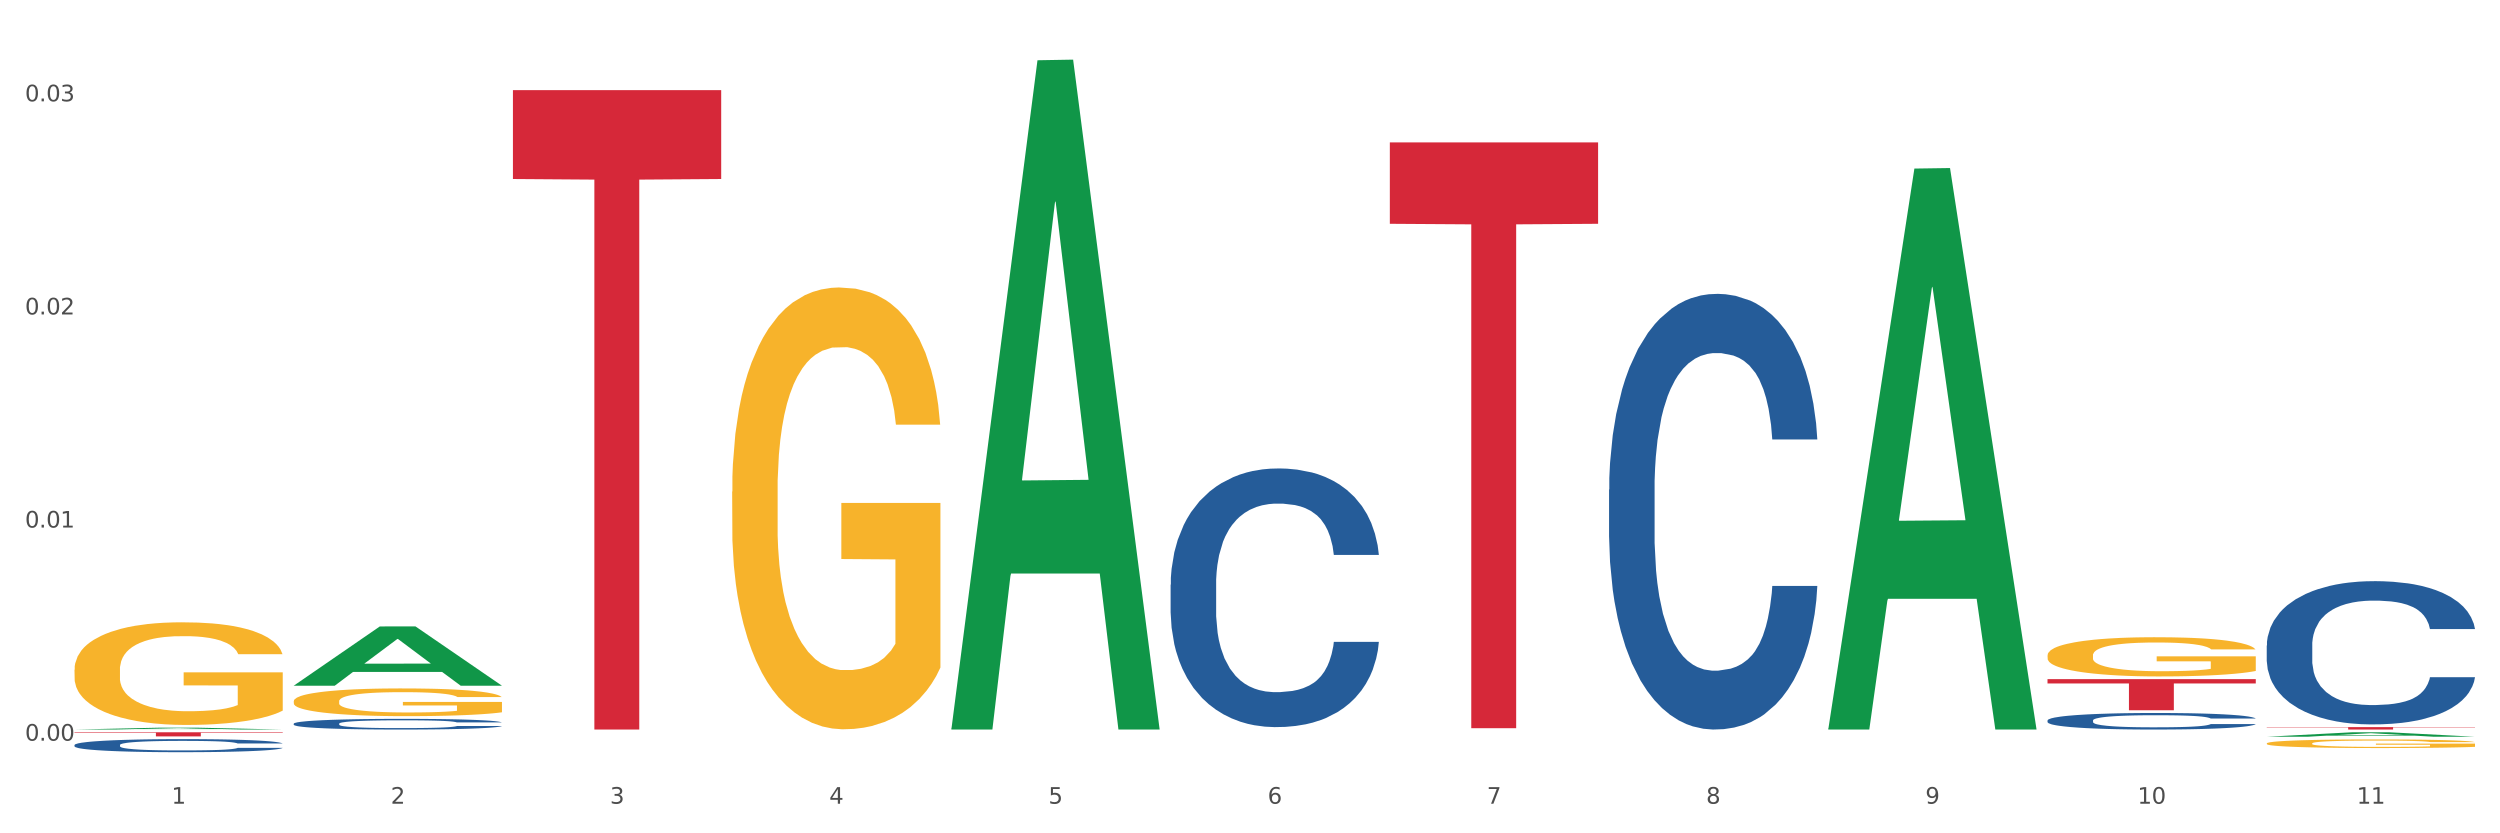 <?xml version="1.0" encoding="utf-8" standalone="no"?>
<!DOCTYPE svg PUBLIC "-//W3C//DTD SVG 1.1//EN"
  "http://www.w3.org/Graphics/SVG/1.1/DTD/svg11.dtd">
<svg xmlns:xlink="http://www.w3.org/1999/xlink" width="1080pt" height="360pt" viewBox="0 0 1080 360" xmlns="http://www.w3.org/2000/svg" version="1.1">
 <rect x="0" y="0" width="1080" height="360" fill="#333333" stroke="none"/>
 <defs>
  <style type="text/css">*{stroke-linejoin: round; stroke-linecap: butt}</style>
 </defs>
 <g id="figure_1">
  <g id="patch_1">
   <path d="M 0 360 
L 1080 360 
L 1080 0 
L 0 0 
z
" style="fill: #ffffff; stroke: #ffffff; stroke-linejoin: miter"/>
  </g>
  <g id="axes_1">
   <g id="matplotlib.axis_1">
    <g id="xtick_1">
     <g id="text_1">
      <!-- 1 -->
      <g style="fill: #4d4d4d" transform="translate(74.106 347.204) scale(0.096 -0.096)">
       <defs>
        <path id="DejaVuSans-31" d="M 794 531 
L 1825 531 
L 1825 4091 
L 703 3866 
L 703 4441 
L 1819 4666 
L 2450 4666 
L 2450 531 
L 3481 531 
L 3481 0 
L 794 0 
L 794 531 
z
" transform="scale(0.016)"/>
       </defs>
       <use xlink:href="#DejaVuSans-31"/>
      </g>
     </g>
    </g>
    <g id="xtick_2">
     <g id="text_2">
      <!-- 2 -->
      <g style="fill: #4d4d4d" transform="translate(168.812 347.204) scale(0.096 -0.096)">
       <defs>
        <path id="DejaVuSans-32" d="M 1228 531 
L 3431 531 
L 3431 0 
L 469 0 
L 469 531 
Q 828 903 1448 1529 
Q 2069 2156 2228 2338 
Q 2531 2678 2651 2914 
Q 2772 3150 2772 3378 
Q 2772 3750 2511 3984 
Q 2250 4219 1831 4219 
Q 1534 4219 1204 4116 
Q 875 4013 500 3803 
L 500 4441 
Q 881 4594 1212 4672 
Q 1544 4750 1819 4750 
Q 2544 4750 2975 4387 
Q 3406 4025 3406 3419 
Q 3406 3131 3298 2873 
Q 3191 2616 2906 2266 
Q 2828 2175 2409 1742 
Q 1991 1309 1228 531 
z
" transform="scale(0.016)"/>
       </defs>
       <use xlink:href="#DejaVuSans-32"/>
      </g>
     </g>
    </g>
    <g id="xtick_3">
     <g id="text_3">
      <!-- 3 -->
      <g style="fill: #4d4d4d" transform="translate(263.517 347.204) scale(0.096 -0.096)">
       <defs>
        <path id="DejaVuSans-33" d="M 2597 2516 
Q 3050 2419 3304 2112 
Q 3559 1806 3559 1356 
Q 3559 666 3084 287 
Q 2609 -91 1734 -91 
Q 1441 -91 1130 -33 
Q 819 25 488 141 
L 488 750 
Q 750 597 1062 519 
Q 1375 441 1716 441 
Q 2309 441 2620 675 
Q 2931 909 2931 1356 
Q 2931 1769 2642 2001 
Q 2353 2234 1838 2234 
L 1294 2234 
L 1294 2753 
L 1863 2753 
Q 2328 2753 2575 2939 
Q 2822 3125 2822 3475 
Q 2822 3834 2567 4026 
Q 2313 4219 1838 4219 
Q 1578 4219 1281 4162 
Q 984 4106 628 3988 
L 628 4550 
Q 988 4650 1302 4700 
Q 1616 4750 1894 4750 
Q 2613 4750 3031 4423 
Q 3450 4097 3450 3541 
Q 3450 3153 3228 2886 
Q 3006 2619 2597 2516 
z
" transform="scale(0.016)"/>
       </defs>
       <use xlink:href="#DejaVuSans-33"/>
      </g>
     </g>
    </g>
    <g id="xtick_4">
     <g id="text_4">
      <!-- 4 -->
      <g style="fill: #4d4d4d" transform="translate(358.223 347.204) scale(0.096 -0.096)">
       <defs>
        <path id="DejaVuSans-34" d="M 2419 4116 
L 825 1625 
L 2419 1625 
L 2419 4116 
z
M 2253 4666 
L 3047 4666 
L 3047 1625 
L 3713 1625 
L 3713 1100 
L 3047 1100 
L 3047 0 
L 2419 0 
L 2419 1100 
L 313 1100 
L 313 1709 
L 2253 4666 
z
" transform="scale(0.016)"/>
       </defs>
       <use xlink:href="#DejaVuSans-34"/>
      </g>
     </g>
    </g>
    <g id="xtick_5">
     <g id="text_5">
      <!-- 5 -->
      <g style="fill: #4d4d4d" transform="translate(452.928 347.204) scale(0.096 -0.096)">
       <defs>
        <path id="DejaVuSans-35" d="M 691 4666 
L 3169 4666 
L 3169 4134 
L 1269 4134 
L 1269 2991 
Q 1406 3038 1543 3061 
Q 1681 3084 1819 3084 
Q 2600 3084 3056 2656 
Q 3513 2228 3513 1497 
Q 3513 744 3044 326 
Q 2575 -91 1722 -91 
Q 1428 -91 1123 -41 
Q 819 9 494 109 
L 494 744 
Q 775 591 1075 516 
Q 1375 441 1709 441 
Q 2250 441 2565 725 
Q 2881 1009 2881 1497 
Q 2881 1984 2565 2268 
Q 2250 2553 1709 2553 
Q 1456 2553 1204 2497 
Q 953 2441 691 2322 
L 691 4666 
z
" transform="scale(0.016)"/>
       </defs>
       <use xlink:href="#DejaVuSans-35"/>
      </g>
     </g>
    </g>
    <g id="xtick_6">
     <g id="text_6">
      <!-- 6 -->
      <g style="fill: #4d4d4d" transform="translate(547.634 347.204) scale(0.096 -0.096)">
       <defs>
        <path id="DejaVuSans-36" d="M 2113 2584 
Q 1688 2584 1439 2293 
Q 1191 2003 1191 1497 
Q 1191 994 1439 701 
Q 1688 409 2113 409 
Q 2538 409 2786 701 
Q 3034 994 3034 1497 
Q 3034 2003 2786 2293 
Q 2538 2584 2113 2584 
z
M 3366 4563 
L 3366 3988 
Q 3128 4100 2886 4159 
Q 2644 4219 2406 4219 
Q 1781 4219 1451 3797 
Q 1122 3375 1075 2522 
Q 1259 2794 1537 2939 
Q 1816 3084 2150 3084 
Q 2853 3084 3261 2657 
Q 3669 2231 3669 1497 
Q 3669 778 3244 343 
Q 2819 -91 2113 -91 
Q 1303 -91 875 529 
Q 447 1150 447 2328 
Q 447 3434 972 4092 
Q 1497 4750 2381 4750 
Q 2619 4750 2861 4703 
Q 3103 4656 3366 4563 
z
" transform="scale(0.016)"/>
       </defs>
       <use xlink:href="#DejaVuSans-36"/>
      </g>
     </g>
    </g>
    <g id="xtick_7">
     <g id="text_7">
      <!-- 7 -->
      <g style="fill: #4d4d4d" transform="translate(642.339 347.204) scale(0.096 -0.096)">
       <defs>
        <path id="DejaVuSans-37" d="M 525 4666 
L 3525 4666 
L 3525 4397 
L 1831 0 
L 1172 0 
L 2766 4134 
L 525 4134 
L 525 4666 
z
" transform="scale(0.016)"/>
       </defs>
       <use xlink:href="#DejaVuSans-37"/>
      </g>
     </g>
    </g>
    <g id="xtick_8">
     <g id="text_8">
      <!-- 8 -->
      <g style="fill: #4d4d4d" transform="translate(737.044 347.204) scale(0.096 -0.096)">
       <defs>
        <path id="DejaVuSans-38" d="M 2034 2216 
Q 1584 2216 1326 1975 
Q 1069 1734 1069 1313 
Q 1069 891 1326 650 
Q 1584 409 2034 409 
Q 2484 409 2743 651 
Q 3003 894 3003 1313 
Q 3003 1734 2745 1975 
Q 2488 2216 2034 2216 
z
M 1403 2484 
Q 997 2584 770 2862 
Q 544 3141 544 3541 
Q 544 4100 942 4425 
Q 1341 4750 2034 4750 
Q 2731 4750 3128 4425 
Q 3525 4100 3525 3541 
Q 3525 3141 3298 2862 
Q 3072 2584 2669 2484 
Q 3125 2378 3379 2068 
Q 3634 1759 3634 1313 
Q 3634 634 3220 271 
Q 2806 -91 2034 -91 
Q 1263 -91 848 271 
Q 434 634 434 1313 
Q 434 1759 690 2068 
Q 947 2378 1403 2484 
z
M 1172 3481 
Q 1172 3119 1398 2916 
Q 1625 2713 2034 2713 
Q 2441 2713 2670 2916 
Q 2900 3119 2900 3481 
Q 2900 3844 2670 4047 
Q 2441 4250 2034 4250 
Q 1625 4250 1398 4047 
Q 1172 3844 1172 3481 
z
" transform="scale(0.016)"/>
       </defs>
       <use xlink:href="#DejaVuSans-38"/>
      </g>
     </g>
    </g>
    <g id="xtick_9">
     <g id="text_9">
      <!-- 9 -->
      <g style="fill: #4d4d4d" transform="translate(831.75 347.204) scale(0.096 -0.096)">
       <defs>
        <path id="DejaVuSans-39" d="M 703 97 
L 703 672 
Q 941 559 1184 500 
Q 1428 441 1663 441 
Q 2288 441 2617 861 
Q 2947 1281 2994 2138 
Q 2813 1869 2534 1725 
Q 2256 1581 1919 1581 
Q 1219 1581 811 2004 
Q 403 2428 403 3163 
Q 403 3881 828 4315 
Q 1253 4750 1959 4750 
Q 2769 4750 3195 4129 
Q 3622 3509 3622 2328 
Q 3622 1225 3098 567 
Q 2575 -91 1691 -91 
Q 1453 -91 1209 -44 
Q 966 3 703 97 
z
M 1959 2075 
Q 2384 2075 2632 2365 
Q 2881 2656 2881 3163 
Q 2881 3666 2632 3958 
Q 2384 4250 1959 4250 
Q 1534 4250 1286 3958 
Q 1038 3666 1038 3163 
Q 1038 2656 1286 2365 
Q 1534 2075 1959 2075 
z
" transform="scale(0.016)"/>
       </defs>
       <use xlink:href="#DejaVuSans-39"/>
      </g>
     </g>
    </g>
    <g id="xtick_10">
     <g id="text_10">
      <!-- 10 -->
      <g style="fill: #4d4d4d" transform="translate(923.401 347.204) scale(0.096 -0.096)">
       <defs>
        <path id="DejaVuSans-30" d="M 2034 4250 
Q 1547 4250 1301 3770 
Q 1056 3291 1056 2328 
Q 1056 1369 1301 889 
Q 1547 409 2034 409 
Q 2525 409 2770 889 
Q 3016 1369 3016 2328 
Q 3016 3291 2770 3770 
Q 2525 4250 2034 4250 
z
M 2034 4750 
Q 2819 4750 3233 4129 
Q 3647 3509 3647 2328 
Q 3647 1150 3233 529 
Q 2819 -91 2034 -91 
Q 1250 -91 836 529 
Q 422 1150 422 2328 
Q 422 3509 836 4129 
Q 1250 4750 2034 4750 
z
" transform="scale(0.016)"/>
       </defs>
       <use xlink:href="#DejaVuSans-31"/>
       <use xlink:href="#DejaVuSans-30" transform="translate(63.623 0)"/>
      </g>
     </g>
    </g>
    <g id="xtick_11">
     <g id="text_11">
      <!-- 11 -->
      <g style="fill: #4d4d4d" transform="translate(1018.107 347.204) scale(0.096 -0.096)">
       <use xlink:href="#DejaVuSans-31"/>
       <use xlink:href="#DejaVuSans-31" transform="translate(63.623 0)"/>
      </g>
     </g>
    </g>
    <g id="xtick_12"/>
    <g id="xtick_13"/>
    <g id="xtick_14"/>
    <g id="xtick_15"/>
    <g id="xtick_16"/>
    <g id="xtick_17"/>
    <g id="xtick_18"/>
    <g id="xtick_19"/>
    <g id="xtick_20"/>
    <g id="xtick_21"/>
   </g>
   <g id="matplotlib.axis_2">
    <g id="ytick_1">
     <g id="text_12">
      <!-- 0.00 -->
      <g style="fill: #4d4d4d" transform="translate(10.8 319.972) scale(0.096 -0.096)">
       <defs>
        <path id="DejaVuSans-2e" d="M 684 794 
L 1344 794 
L 1344 0 
L 684 0 
L 684 794 
z
" transform="scale(0.016)"/>
       </defs>
       <use xlink:href="#DejaVuSans-30"/>
       <use xlink:href="#DejaVuSans-2e" transform="translate(63.623 0)"/>
       <use xlink:href="#DejaVuSans-30" transform="translate(95.41 0)"/>
       <use xlink:href="#DejaVuSans-30" transform="translate(159.033 0)"/>
      </g>
     </g>
    </g>
    <g id="ytick_2">
     <g id="text_13">
      <!-- 0.01 -->
      <g style="fill: #4d4d4d" transform="translate(10.8 227.908) scale(0.096 -0.096)">
       <use xlink:href="#DejaVuSans-30"/>
       <use xlink:href="#DejaVuSans-2e" transform="translate(63.623 0)"/>
       <use xlink:href="#DejaVuSans-30" transform="translate(95.41 0)"/>
       <use xlink:href="#DejaVuSans-31" transform="translate(159.033 0)"/>
      </g>
     </g>
    </g>
    <g id="ytick_3">
     <g id="text_14">
      <!-- 0.02 -->
      <g style="fill: #4d4d4d" transform="translate(10.8 135.844) scale(0.096 -0.096)">
       <use xlink:href="#DejaVuSans-30"/>
       <use xlink:href="#DejaVuSans-2e" transform="translate(63.623 0)"/>
       <use xlink:href="#DejaVuSans-30" transform="translate(95.41 0)"/>
       <use xlink:href="#DejaVuSans-32" transform="translate(159.033 0)"/>
      </g>
     </g>
    </g>
    <g id="ytick_4">
     <g id="text_15">
      <!-- 0.03 -->
      <g style="fill: #4d4d4d" transform="translate(10.8 43.781) scale(0.096 -0.096)">
       <use xlink:href="#DejaVuSans-30"/>
       <use xlink:href="#DejaVuSans-2e" transform="translate(63.623 0)"/>
       <use xlink:href="#DejaVuSans-30" transform="translate(95.41 0)"/>
       <use xlink:href="#DejaVuSans-33" transform="translate(159.033 0)"/>
      </g>
     </g>
    </g>
    <g id="ytick_5"/>
    <g id="ytick_6"/>
    <g id="ytick_7"/>
   </g>
   <g id="PolyCollection_1">
    <path d="M 32.175 315.161 
L 32.268 315.161 
L 69.369 314.342 
L 84.766 314.341 
L 122.145 315.163 
L 104.337 315.163 
L 96.267 314.971 
L 57.96 314.971 
L 57.682 314.975 
L 49.891 315.163 
L 32.175 315.163 
L 32.175 315.161 
L 62.783 314.857 
L 91.444 314.856 
L 77.253 314.516 
L 77.067 314.515 
L 76.882 314.517 
L 62.691 314.856 
L 62.783 314.857 
L 32.175 315.161 
z
" clip-path="url(#pcdf231e51a)" style="fill: #109648"/>
    <path d="M 884.524 283.111 
L 884.631 283.096 
L 884.631 282.539 
L 884.843 282.059 
L 885.905 280.899 
L 887.499 279.94 
L 888.667 279.429 
L 889.835 279.011 
L 891.216 278.593 
L 892.916 278.16 
L 895.996 277.526 
L 897.908 277.201 
L 900.245 276.86 
L 904.494 276.365 
L 907.575 276.087 
L 910.761 275.855 
L 915.966 275.576 
L 919.365 275.452 
L 922.977 275.36 
L 927.332 275.298 
L 930.625 275.282 
L 937.848 275.329 
L 944.009 275.468 
L 946.983 275.576 
L 950.807 275.762 
L 952.825 275.886 
L 956.118 276.133 
L 959.517 276.458 
L 961.854 276.737 
L 965.359 277.263 
L 968.015 277.789 
L 970.458 278.439 
L 971.733 278.887 
L 972.689 279.305 
L 973.539 279.785 
L 974.388 280.543 
L 955.268 280.543 
L 954.525 280.001 
L 953.356 279.491 
L 951.657 278.996 
L 950.17 278.686 
L 947.62 278.299 
L 945.283 278.052 
L 942.84 277.866 
L 939.866 277.711 
L 937.529 277.634 
L 934.236 277.572 
L 927.757 277.588 
L 923.402 277.711 
L 920.427 277.866 
L 918.515 278.005 
L 916.816 278.16 
L 914.904 278.377 
L 912.673 278.702 
L 911.08 278.996 
L 909.487 279.367 
L 908.212 279.738 
L 907.043 280.172 
L 906.087 280.636 
L 905.344 281.115 
L 904.707 281.703 
L 904.175 282.678 
L 904.175 284.798 
L 904.388 285.278 
L 904.919 285.912 
L 905.556 286.392 
L 906.619 286.964 
L 907.575 287.351 
L 909.38 287.908 
L 911.399 288.372 
L 912.992 288.666 
L 914.585 288.914 
L 917.347 289.254 
L 920.427 289.533 
L 923.083 289.703 
L 926.695 289.857 
L 929.138 289.919 
L 931.262 289.95 
L 936.467 289.95 
L 940.185 289.904 
L 944.327 289.796 
L 947.514 289.656 
L 950.17 289.486 
L 953.144 289.208 
L 955.056 288.945 
L 955.056 285.711 
L 931.687 285.695 
L 931.687 283.545 
L 974.495 283.545 
L 974.495 289.857 
L 972.689 290.182 
L 970.671 290.476 
L 968.546 290.739 
L 965.359 291.064 
L 961.535 291.374 
L 958.136 291.59 
L 954.525 291.776 
L 950.276 291.946 
L 944.752 292.101 
L 941.353 292.163 
L 937.104 292.209 
L 932.112 292.225 
L 927.757 292.194 
L 923.508 292.117 
L 919.047 291.977 
L 914.691 291.776 
L 911.399 291.575 
L 908.106 291.327 
L 904.6 291.002 
L 901.839 290.693 
L 899.714 290.415 
L 897.377 290.059 
L 894.828 289.594 
L 892.916 289.177 
L 891.216 288.743 
L 889.411 288.186 
L 888.136 287.707 
L 886.861 287.103 
L 886.118 286.655 
L 885.268 285.958 
L 884.631 284.984 
L 884.524 283.111 
z
" clip-path="url(#pcdf231e51a)" style="fill: #f7b32b"/>
    <path d="M 979.23 321.154 
L 979.336 321.15 
L 979.336 321.028 
L 979.548 320.923 
L 980.611 320.668 
L 982.204 320.457 
L 983.372 320.345 
L 984.541 320.253 
L 985.922 320.162 
L 987.621 320.067 
L 990.702 319.927 
L 992.614 319.856 
L 994.951 319.781 
L 999.2 319.672 
L 1002.28 319.611 
L 1005.467 319.56 
L 1010.672 319.499 
L 1014.071 319.472 
L 1017.682 319.452 
L 1022.037 319.438 
L 1025.33 319.435 
L 1032.553 319.445 
L 1038.714 319.475 
L 1041.688 319.499 
L 1045.512 319.54 
L 1047.531 319.567 
L 1050.824 319.622 
L 1054.223 319.693 
L 1056.56 319.754 
L 1060.065 319.87 
L 1062.72 319.985 
L 1065.164 320.128 
L 1066.438 320.226 
L 1067.394 320.318 
L 1068.244 320.423 
L 1069.094 320.59 
L 1049.974 320.59 
L 1049.23 320.471 
L 1048.062 320.359 
L 1046.362 320.25 
L 1044.875 320.182 
L 1042.326 320.097 
L 1039.989 320.043 
L 1037.546 320.002 
L 1034.572 319.968 
L 1032.235 319.951 
L 1028.942 319.937 
L 1022.462 319.941 
L 1018.107 319.968 
L 1015.133 320.002 
L 1013.221 320.033 
L 1011.521 320.067 
L 1009.609 320.114 
L 1007.379 320.186 
L 1005.785 320.25 
L 1004.192 320.332 
L 1002.917 320.413 
L 1001.749 320.508 
L 1000.793 320.61 
L 1000.049 320.716 
L 999.412 320.845 
L 998.881 321.059 
L 998.881 321.524 
L 999.093 321.63 
L 999.624 321.769 
L 1000.262 321.874 
L 1001.324 322 
L 1002.28 322.085 
L 1004.086 322.207 
L 1006.104 322.309 
L 1007.697 322.374 
L 1009.291 322.428 
L 1012.052 322.503 
L 1015.133 322.564 
L 1017.788 322.601 
L 1021.4 322.635 
L 1023.843 322.649 
L 1025.968 322.656 
L 1031.172 322.656 
L 1034.89 322.645 
L 1039.033 322.622 
L 1042.22 322.591 
L 1044.875 322.554 
L 1047.849 322.493 
L 1049.761 322.435 
L 1049.761 321.725 
L 1026.392 321.721 
L 1026.392 321.249 
L 1069.2 321.249 
L 1069.2 322.635 
L 1067.394 322.707 
L 1065.376 322.771 
L 1063.252 322.829 
L 1060.065 322.9 
L 1056.241 322.968 
L 1052.842 323.016 
L 1049.23 323.057 
L 1044.981 323.094 
L 1039.458 323.128 
L 1036.059 323.141 
L 1031.81 323.152 
L 1026.817 323.155 
L 1022.462 323.148 
L 1018.213 323.131 
L 1013.752 323.101 
L 1009.397 323.057 
L 1006.104 323.012 
L 1002.811 322.958 
L 999.306 322.887 
L 996.544 322.819 
L 994.42 322.758 
L 992.083 322.679 
L 989.533 322.577 
L 987.621 322.486 
L 985.922 322.391 
L 984.116 322.268 
L 982.841 322.163 
L 981.567 322.03 
L 980.823 321.932 
L 979.973 321.779 
L 979.336 321.565 
L 979.23 321.154 
z
" clip-path="url(#pcdf231e51a)" style="fill: #f7b32b"/>
    <path d="M 979.23 314.113 
L 1069.2 314.113 
L 1069.2 314.259 
L 1033.809 314.26 
L 1033.809 315.163 
L 1014.408 315.163 
L 1014.408 314.26 
L 979.23 314.259 
L 979.23 314.114 
L 979.23 314.113 
z
" clip-path="url(#pcdf231e51a)" style="fill: #d62839"/>
    <path d="M 884.524 293.387 
L 974.495 293.387 
L 974.495 295.257 
L 939.103 295.27 
L 939.103 306.845 
L 919.702 306.845 
L 919.702 295.27 
L 884.524 295.257 
L 884.524 293.4 
L 884.524 293.387 
z
" clip-path="url(#pcdf231e51a)" style="fill: #d62839"/>
    <path d="M 600.408 61.509 
L 690.378 61.509 
L 690.378 96.679 
L 654.987 96.917 
L 654.987 314.588 
L 635.586 314.588 
L 635.586 96.917 
L 600.408 96.679 
L 600.408 61.747 
L 600.408 61.509 
z
" clip-path="url(#pcdf231e51a)" style="fill: #d62839"/>
    <path d="M 221.586 38.947 
L 311.556 38.947 
L 311.556 77.332 
L 276.165 77.592 
L 276.165 315.163 
L 256.764 315.163 
L 256.764 77.592 
L 221.586 77.332 
L 221.586 39.207 
L 221.586 38.947 
z
" clip-path="url(#pcdf231e51a)" style="fill: #d62839"/>
    <path d="M 32.175 316.325 
L 122.145 316.325 
L 122.145 316.577 
L 86.754 316.579 
L 86.754 318.136 
L 67.353 318.136 
L 67.353 316.579 
L 32.175 316.577 
L 32.175 316.327 
L 32.175 316.325 
z
" clip-path="url(#pcdf231e51a)" style="fill: #d62839"/>
    <path d="M 316.291 212.384 
L 316.398 212.209 
L 316.398 205.934 
L 316.61 200.53 
L 317.672 187.456 
L 319.266 176.649 
L 320.434 170.896 
L 321.603 166.19 
L 322.983 161.483 
L 324.683 156.602 
L 327.763 149.455 
L 329.675 145.794 
L 332.012 141.959 
L 336.261 136.381 
L 339.342 133.244 
L 342.528 130.629 
L 347.733 127.491 
L 351.132 126.096 
L 354.744 125.051 
L 359.099 124.353 
L 362.392 124.179 
L 369.615 124.702 
L 375.776 126.271 
L 378.75 127.491 
L 382.574 129.583 
L 384.592 130.977 
L 387.885 133.766 
L 391.284 137.427 
L 393.621 140.565 
L 397.127 146.492 
L 399.782 152.418 
L 402.225 159.74 
L 403.5 164.795 
L 404.456 169.502 
L 405.306 174.905 
L 406.155 183.447 
L 387.035 183.447 
L 386.292 177.346 
L 385.123 171.593 
L 383.424 166.015 
L 381.937 162.529 
L 379.387 158.171 
L 377.051 155.382 
L 374.607 153.29 
L 371.633 151.547 
L 369.296 150.675 
L 366.003 149.978 
L 359.524 150.152 
L 355.169 151.547 
L 352.195 153.29 
L 350.283 154.859 
L 348.583 156.602 
L 346.671 159.043 
L 344.44 162.703 
L 342.847 166.015 
L 341.254 170.199 
L 339.979 174.382 
L 338.811 179.263 
L 337.855 184.493 
L 337.111 189.897 
L 336.474 196.521 
L 335.943 207.503 
L 335.943 231.384 
L 336.155 236.788 
L 336.686 243.935 
L 337.323 249.339 
L 338.386 255.789 
L 339.342 260.147 
L 341.147 266.422 
L 343.166 271.652 
L 344.759 274.964 
L 346.352 277.753 
L 349.114 281.588 
L 352.195 284.726 
L 354.85 286.643 
L 358.462 288.386 
L 360.905 289.084 
L 363.029 289.432 
L 368.234 289.432 
L 371.952 288.909 
L 376.095 287.689 
L 379.281 286.12 
L 381.937 284.203 
L 384.911 281.065 
L 386.823 278.102 
L 386.823 241.669 
L 363.454 241.495 
L 363.454 217.265 
L 406.262 217.265 
L 406.262 288.386 
L 404.456 292.047 
L 402.438 295.359 
L 400.313 298.322 
L 397.127 301.983 
L 393.303 305.469 
L 389.903 307.91 
L 386.292 310.002 
L 382.043 311.919 
L 376.519 313.662 
L 373.12 314.36 
L 368.871 314.883 
L 363.879 315.057 
L 359.524 314.708 
L 355.275 313.837 
L 350.814 312.268 
L 346.459 310.002 
L 343.166 307.736 
L 339.873 304.946 
L 336.367 301.286 
L 333.606 297.799 
L 331.481 294.662 
L 329.144 290.652 
L 326.595 285.423 
L 324.683 280.716 
L 322.983 275.835 
L 321.178 269.56 
L 319.903 264.156 
L 318.628 257.358 
L 317.885 252.302 
L 317.035 244.458 
L 316.398 233.476 
L 316.291 212.384 
z
" clip-path="url(#pcdf231e51a)" style="fill: #f7b32b"/>
    <path d="M 32.175 321.838 
L 32.281 321.833 
L 32.281 321.688 
L 32.6 321.492 
L 33.77 321.131 
L 35.259 320.857 
L 37.811 320.537 
L 39.194 320.403 
L 41.002 320.253 
L 44.724 320.011 
L 48.978 319.804 
L 51.956 319.691 
L 54.189 319.619 
L 59.187 319.49 
L 62.059 319.433 
L 65.036 319.386 
L 67.589 319.355 
L 71.843 319.319 
L 75.246 319.304 
L 79.181 319.299 
L 82.477 319.304 
L 86.838 319.324 
L 93.219 319.386 
L 95.665 319.423 
L 98.961 319.484 
L 102.365 319.567 
L 105.13 319.65 
L 108.32 319.768 
L 111.617 319.923 
L 114.807 320.119 
L 117.041 320.3 
L 118.848 320.491 
L 120.444 320.723 
L 121.613 320.976 
L 122.145 321.187 
L 102.684 321.187 
L 102.152 320.996 
L 101.088 320.79 
L 100.025 320.651 
L 98.855 320.537 
L 97.047 320.408 
L 95.452 320.326 
L 92.793 320.228 
L 90.347 320.166 
L 88.327 320.13 
L 85.881 320.099 
L 80.67 320.068 
L 76.947 320.068 
L 74.608 320.078 
L 71.736 320.104 
L 69.29 320.14 
L 66.419 320.202 
L 64.186 320.269 
L 61.952 320.357 
L 60.676 320.419 
L 58.762 320.532 
L 57.486 320.625 
L 55.784 320.785 
L 54.827 320.898 
L 53.126 321.193 
L 52.381 321.409 
L 52.062 321.559 
L 51.849 321.724 
L 51.849 322.529 
L 52.487 322.89 
L 53.019 323.045 
L 53.87 323.221 
L 55.465 323.448 
L 57.805 323.67 
L 60.251 323.83 
L 62.271 323.928 
L 64.186 324 
L 66.1 324.057 
L 68.44 324.108 
L 70.354 324.139 
L 73.225 324.17 
L 76.628 324.186 
L 79.287 324.186 
L 84.711 324.16 
L 87.157 324.134 
L 89.496 324.098 
L 92.049 324.041 
L 94.069 323.979 
L 95.239 323.933 
L 97.153 323.835 
L 98.642 323.732 
L 99.919 323.613 
L 100.769 323.51 
L 101.726 323.355 
L 102.471 323.179 
L 102.684 323.087 
L 122.145 323.087 
L 121.72 323.272 
L 120.975 323.453 
L 119.487 323.695 
L 118.317 323.835 
L 116.509 324.005 
L 114.595 324.15 
L 111.936 324.31 
L 109.49 324.428 
L 106.937 324.531 
L 104.172 324.624 
L 99.174 324.753 
L 97.366 324.79 
L 93.538 324.851 
L 90.56 324.888 
L 86.2 324.924 
L 81.733 324.944 
L 77.054 324.95 
L 72.906 324.939 
L 68.333 324.908 
L 65.462 324.877 
L 62.271 324.831 
L 58.549 324.759 
L 55.04 324.671 
L 51.743 324.568 
L 48.659 324.449 
L 45.788 324.315 
L 42.065 324.093 
L 39.3 323.876 
L 37.28 323.675 
L 35.897 323.505 
L 34.515 323.288 
L 33.77 323.138 
L 32.6 322.777 
L 32.175 322.441 
L 32.175 321.838 
z
" clip-path="url(#pcdf231e51a)" style="fill: #255c99"/>
    <path d="M 126.88 312.619 
L 126.987 312.615 
L 126.987 312.497 
L 127.306 312.337 
L 128.476 312.042 
L 129.965 311.818 
L 132.517 311.556 
L 133.899 311.447 
L 135.707 311.324 
L 139.43 311.126 
L 143.683 310.958 
L 146.661 310.865 
L 148.894 310.806 
L 153.893 310.7 
L 156.764 310.654 
L 159.742 310.616 
L 162.294 310.591 
L 166.548 310.561 
L 169.951 310.548 
L 173.886 310.544 
L 177.183 310.548 
L 181.543 310.565 
L 187.924 310.616 
L 190.37 310.645 
L 193.667 310.696 
L 197.07 310.763 
L 199.835 310.831 
L 203.025 310.928 
L 206.322 311.055 
L 209.513 311.215 
L 211.746 311.362 
L 213.554 311.519 
L 215.149 311.708 
L 216.319 311.915 
L 216.851 312.088 
L 197.389 312.088 
L 196.857 311.932 
L 195.794 311.763 
L 194.73 311.649 
L 193.561 311.556 
L 191.753 311.451 
L 190.157 311.384 
L 187.499 311.303 
L 185.053 311.253 
L 183.032 311.223 
L 180.586 311.198 
L 175.375 311.173 
L 171.653 311.173 
L 169.313 311.181 
L 166.442 311.202 
L 163.996 311.232 
L 161.124 311.282 
L 158.891 311.337 
L 156.658 311.409 
L 155.382 311.459 
L 153.467 311.552 
L 152.191 311.628 
L 150.49 311.759 
L 149.533 311.852 
L 147.831 312.092 
L 147.087 312.269 
L 146.768 312.392 
L 146.555 312.527 
L 146.555 313.185 
L 147.193 313.48 
L 147.725 313.606 
L 148.575 313.75 
L 150.171 313.935 
L 152.51 314.117 
L 154.956 314.248 
L 156.977 314.328 
L 158.891 314.387 
L 160.805 314.433 
L 163.145 314.475 
L 165.059 314.501 
L 167.931 314.526 
L 171.334 314.539 
L 173.993 314.539 
L 179.416 314.517 
L 181.862 314.496 
L 184.202 314.467 
L 186.754 314.42 
L 188.775 314.37 
L 189.945 314.332 
L 191.859 314.252 
L 193.348 314.167 
L 194.624 314.07 
L 195.475 313.986 
L 196.432 313.859 
L 197.176 313.716 
L 197.389 313.64 
L 216.851 313.64 
L 216.425 313.792 
L 215.681 313.94 
L 214.192 314.138 
L 213.022 314.252 
L 211.214 314.391 
L 209.3 314.509 
L 206.641 314.64 
L 204.195 314.737 
L 201.643 314.821 
L 198.878 314.897 
L 193.88 315.003 
L 192.072 315.032 
L 188.243 315.083 
L 185.265 315.112 
L 180.905 315.142 
L 176.439 315.159 
L 171.759 315.163 
L 167.612 315.154 
L 163.039 315.129 
L 160.167 315.104 
L 156.977 315.066 
L 153.255 315.007 
L 149.745 314.935 
L 146.448 314.851 
L 143.364 314.754 
L 140.493 314.644 
L 136.771 314.463 
L 134.006 314.285 
L 131.985 314.121 
L 130.603 313.982 
L 129.22 313.805 
L 128.476 313.682 
L 127.306 313.387 
L 126.88 313.113 
L 126.88 312.619 
z
" clip-path="url(#pcdf231e51a)" style="fill: #255c99"/>
    <path d="M 505.702 252.577 
L 505.809 252.475 
L 505.809 249.618 
L 506.128 245.739 
L 507.298 238.596 
L 508.786 233.186 
L 511.339 226.859 
L 512.721 224.206 
L 514.529 221.246 
L 518.251 216.449 
L 522.505 212.367 
L 525.483 210.122 
L 527.716 208.693 
L 532.715 206.141 
L 535.586 205.019 
L 538.564 204.1 
L 541.116 203.488 
L 545.37 202.774 
L 548.773 202.467 
L 552.708 202.365 
L 556.005 202.467 
L 560.365 202.876 
L 566.746 204.1 
L 569.192 204.815 
L 572.489 206.039 
L 575.892 207.672 
L 578.657 209.305 
L 581.847 211.653 
L 585.144 214.714 
L 588.335 218.592 
L 590.568 222.164 
L 592.376 225.94 
L 593.971 230.533 
L 595.141 235.534 
L 595.673 239.718 
L 576.211 239.718 
L 575.679 235.942 
L 574.616 231.86 
L 573.552 229.104 
L 572.382 226.859 
L 570.575 224.308 
L 568.979 222.675 
L 566.321 220.736 
L 563.875 219.511 
L 561.854 218.796 
L 559.408 218.184 
L 554.197 217.572 
L 550.475 217.572 
L 548.135 217.776 
L 545.264 218.286 
L 542.818 219.001 
L 539.946 220.225 
L 537.713 221.552 
L 535.48 223.287 
L 534.204 224.512 
L 532.289 226.757 
L 531.013 228.594 
L 529.312 231.758 
L 528.354 234.003 
L 526.653 239.82 
L 525.908 244.107 
L 525.589 247.066 
L 525.377 250.332 
L 525.377 266.253 
L 526.015 273.397 
L 526.547 276.459 
L 527.397 279.928 
L 528.993 284.419 
L 531.332 288.807 
L 533.778 291.971 
L 535.799 293.91 
L 537.713 295.339 
L 539.627 296.462 
L 541.967 297.482 
L 543.881 298.095 
L 546.753 298.707 
L 550.156 299.013 
L 552.814 299.013 
L 558.238 298.503 
L 560.684 297.993 
L 563.024 297.278 
L 565.576 296.156 
L 567.597 294.931 
L 568.767 294.012 
L 570.681 292.073 
L 572.17 290.032 
L 573.446 287.685 
L 574.297 285.644 
L 575.254 282.582 
L 575.998 279.112 
L 576.211 277.275 
L 595.673 277.275 
L 595.247 280.949 
L 594.503 284.521 
L 593.014 289.318 
L 591.844 292.073 
L 590.036 295.441 
L 588.122 298.299 
L 585.463 301.462 
L 583.017 303.81 
L 580.465 305.851 
L 577.7 307.688 
L 572.701 310.239 
L 570.894 310.954 
L 567.065 312.178 
L 564.087 312.893 
L 559.727 313.607 
L 555.26 314.015 
L 550.581 314.117 
L 546.434 313.913 
L 541.861 313.301 
L 538.989 312.689 
L 535.799 311.77 
L 532.077 310.341 
L 528.567 308.606 
L 525.27 306.565 
L 522.186 304.218 
L 519.315 301.565 
L 515.593 297.176 
L 512.828 292.89 
L 510.807 288.909 
L 509.425 285.542 
L 508.042 281.255 
L 507.298 278.296 
L 506.128 271.152 
L 505.702 264.518 
L 505.702 252.577 
z
" clip-path="url(#pcdf231e51a)" style="fill: #255c99"/>
    <path d="M 695.113 211.514 
L 695.22 211.342 
L 695.22 206.529 
L 695.539 199.997 
L 696.709 187.965 
L 698.197 178.855 
L 700.75 168.198 
L 702.132 163.729 
L 703.94 158.744 
L 707.662 150.665 
L 711.916 143.79 
L 714.894 140.008 
L 717.127 137.602 
L 722.126 133.304 
L 724.997 131.414 
L 727.975 129.867 
L 730.527 128.835 
L 734.781 127.632 
L 738.184 127.116 
L 742.119 126.945 
L 745.416 127.116 
L 749.776 127.804 
L 756.157 129.867 
L 758.603 131.07 
L 761.9 133.133 
L 765.303 135.883 
L 768.068 138.633 
L 771.258 142.586 
L 774.555 147.743 
L 777.746 154.275 
L 779.979 160.291 
L 781.787 166.651 
L 783.382 174.386 
L 784.552 182.808 
L 785.084 189.856 
L 765.622 189.856 
L 765.09 183.496 
L 764.027 176.62 
L 762.963 171.979 
L 761.793 168.198 
L 759.985 163.901 
L 758.39 161.15 
L 755.732 157.885 
L 753.286 155.822 
L 751.265 154.619 
L 748.819 153.587 
L 743.608 152.556 
L 739.886 152.556 
L 737.546 152.9 
L 734.675 153.759 
L 732.229 154.962 
L 729.357 157.025 
L 727.124 159.26 
L 724.891 162.182 
L 723.615 164.244 
L 721.7 168.026 
L 720.424 171.12 
L 718.723 176.449 
L 717.765 180.23 
L 716.064 190.028 
L 715.319 197.247 
L 715 202.232 
L 714.788 207.732 
L 714.788 234.547 
L 715.426 246.579 
L 715.958 251.736 
L 716.808 257.58 
L 718.404 265.143 
L 720.743 272.534 
L 723.189 277.863 
L 725.21 281.129 
L 727.124 283.535 
L 729.038 285.426 
L 731.378 287.145 
L 733.292 288.176 
L 736.164 289.208 
L 739.567 289.723 
L 742.225 289.723 
L 747.649 288.864 
L 750.095 288.004 
L 752.435 286.801 
L 754.987 284.91 
L 757.008 282.848 
L 758.178 281.301 
L 760.092 278.035 
L 761.581 274.597 
L 762.857 270.644 
L 763.708 267.206 
L 764.665 262.049 
L 765.409 256.205 
L 765.622 253.111 
L 785.084 253.111 
L 784.658 259.299 
L 783.914 265.315 
L 782.425 273.394 
L 781.255 278.035 
L 779.447 283.707 
L 777.533 288.52 
L 774.874 293.849 
L 772.428 297.802 
L 769.876 301.24 
L 767.111 304.334 
L 762.112 308.631 
L 760.305 309.834 
L 756.476 311.897 
L 753.498 313.1 
L 749.138 314.303 
L 744.671 314.991 
L 739.992 315.163 
L 735.845 314.819 
L 731.272 313.788 
L 728.4 312.756 
L 725.21 311.209 
L 721.488 308.803 
L 717.978 305.881 
L 714.681 302.443 
L 711.597 298.49 
L 708.726 294.021 
L 705.004 286.629 
L 702.239 279.41 
L 700.218 272.706 
L 698.836 267.034 
L 697.453 259.815 
L 696.709 254.83 
L 695.539 242.798 
L 695.113 231.625 
L 695.113 211.514 
z
" clip-path="url(#pcdf231e51a)" style="fill: #255c99"/>
    <path d="M 32.175 289.325 
L 32.281 289.285 
L 32.281 287.827 
L 32.494 286.571 
L 33.556 283.534 
L 35.149 281.023 
L 36.318 279.687 
L 37.486 278.593 
L 38.867 277.5 
L 40.567 276.366 
L 43.647 274.705 
L 45.559 273.855 
L 47.896 272.964 
L 52.145 271.668 
L 55.225 270.939 
L 58.412 270.332 
L 63.617 269.603 
L 67.016 269.279 
L 70.627 269.036 
L 74.983 268.874 
L 78.275 268.833 
L 85.499 268.955 
L 91.659 269.319 
L 94.634 269.603 
L 98.458 270.089 
L 100.476 270.413 
L 103.769 271.061 
L 107.168 271.911 
L 109.505 272.64 
L 113.01 274.017 
L 115.666 275.394 
L 118.109 277.095 
L 119.383 278.269 
L 120.339 279.363 
L 121.189 280.618 
L 122.039 282.603 
L 102.919 282.603 
L 102.175 281.185 
L 101.007 279.849 
L 99.307 278.553 
L 97.82 277.743 
L 95.271 276.73 
L 92.934 276.082 
L 90.491 275.596 
L 87.517 275.191 
L 85.18 274.989 
L 81.887 274.827 
L 75.407 274.867 
L 71.052 275.191 
L 68.078 275.596 
L 66.166 275.961 
L 64.467 276.366 
L 62.555 276.933 
L 60.324 277.783 
L 58.731 278.553 
L 57.137 279.525 
L 55.863 280.497 
L 54.694 281.631 
L 53.738 282.846 
L 52.995 284.101 
L 52.357 285.64 
L 51.826 288.191 
L 51.826 293.74 
L 52.039 294.995 
L 52.57 296.655 
L 53.207 297.911 
L 54.269 299.409 
L 55.225 300.422 
L 57.031 301.88 
L 59.049 303.095 
L 60.643 303.864 
L 62.236 304.512 
L 64.998 305.403 
L 68.078 306.132 
L 70.734 306.577 
L 74.345 306.982 
L 76.788 307.144 
L 78.913 307.225 
L 84.118 307.225 
L 87.835 307.104 
L 91.978 306.82 
L 95.165 306.456 
L 97.82 306.01 
L 100.795 305.281 
L 102.707 304.593 
L 102.707 296.129 
L 79.338 296.088 
L 79.338 290.459 
L 122.145 290.459 
L 122.145 306.982 
L 120.339 307.833 
L 118.321 308.602 
L 116.197 309.291 
L 113.01 310.141 
L 109.186 310.951 
L 105.787 311.518 
L 102.175 312.004 
L 97.927 312.45 
L 92.403 312.855 
L 89.004 313.017 
L 84.755 313.138 
L 79.763 313.179 
L 75.407 313.098 
L 71.159 312.895 
L 66.697 312.531 
L 62.342 312.004 
L 59.049 311.478 
L 55.756 310.83 
L 52.251 309.979 
L 49.489 309.169 
L 47.365 308.44 
L 45.028 307.509 
L 42.479 306.294 
L 40.567 305.2 
L 38.867 304.067 
L 37.061 302.609 
L 35.787 301.353 
L 34.512 299.774 
L 33.768 298.599 
L 32.919 296.777 
L 32.281 294.225 
L 32.175 289.325 
z
" clip-path="url(#pcdf231e51a)" style="fill: #f7b32b"/>
    <path d="M 979.23 278.866 
L 979.336 278.809 
L 979.336 277.227 
L 979.655 275.079 
L 980.825 271.122 
L 982.314 268.126 
L 984.866 264.621 
L 986.249 263.152 
L 988.057 261.512 
L 991.779 258.856 
L 996.033 256.595 
L 999.01 255.351 
L 1001.244 254.56 
L 1006.242 253.147 
L 1009.114 252.525 
L 1012.091 252.016 
L 1014.644 251.677 
L 1018.898 251.281 
L 1022.301 251.112 
L 1026.236 251.055 
L 1029.532 251.112 
L 1033.893 251.338 
L 1040.273 252.016 
L 1042.719 252.412 
L 1046.016 253.09 
L 1049.419 253.995 
L 1052.184 254.899 
L 1055.375 256.199 
L 1058.672 257.895 
L 1061.862 260.043 
L 1064.095 262.021 
L 1065.903 264.113 
L 1067.498 266.656 
L 1068.668 269.426 
L 1069.2 271.744 
L 1049.738 271.744 
L 1049.207 269.652 
L 1048.143 267.391 
L 1047.08 265.865 
L 1045.91 264.621 
L 1044.102 263.208 
L 1042.507 262.304 
L 1039.848 261.23 
L 1037.402 260.552 
L 1035.381 260.156 
L 1032.935 259.817 
L 1027.724 259.478 
L 1024.002 259.478 
L 1021.663 259.591 
L 1018.791 259.873 
L 1016.345 260.269 
L 1013.474 260.947 
L 1011.24 261.682 
L 1009.007 262.643 
L 1007.731 263.321 
L 1005.817 264.565 
L 1004.541 265.582 
L 1002.839 267.335 
L 1001.882 268.578 
L 1000.18 271.8 
L 999.436 274.174 
L 999.117 275.814 
L 998.904 277.622 
L 998.904 286.44 
L 999.542 290.397 
L 1000.074 292.093 
L 1000.925 294.015 
L 1002.52 296.502 
L 1004.86 298.933 
L 1007.306 300.685 
L 1009.326 301.759 
L 1011.24 302.55 
L 1013.155 303.172 
L 1015.494 303.737 
L 1017.409 304.076 
L 1020.28 304.416 
L 1023.683 304.585 
L 1026.342 304.585 
L 1031.766 304.303 
L 1034.212 304.02 
L 1036.551 303.624 
L 1039.104 303.002 
L 1041.124 302.324 
L 1042.294 301.815 
L 1044.208 300.741 
L 1045.697 299.611 
L 1046.973 298.311 
L 1047.824 297.18 
L 1048.781 295.485 
L 1049.526 293.563 
L 1049.738 292.545 
L 1069.2 292.545 
L 1068.775 294.58 
L 1068.03 296.559 
L 1066.541 299.215 
L 1065.371 300.741 
L 1063.564 302.607 
L 1061.649 304.19 
L 1058.991 305.942 
L 1056.545 307.242 
L 1053.992 308.372 
L 1051.227 309.39 
L 1046.229 310.803 
L 1044.421 311.199 
L 1040.592 311.877 
L 1037.615 312.273 
L 1033.254 312.668 
L 1028.788 312.895 
L 1024.109 312.951 
L 1019.961 312.838 
L 1015.388 312.499 
L 1012.517 312.16 
L 1009.326 311.651 
L 1005.604 310.86 
L 1002.095 309.899 
L 998.798 308.768 
L 995.714 307.468 
L 992.842 305.998 
L 989.12 303.568 
L 986.355 301.194 
L 984.334 298.989 
L 982.952 297.124 
L 981.569 294.75 
L 980.825 293.11 
L 979.655 289.154 
L 979.23 285.479 
L 979.23 278.866 
z
" clip-path="url(#pcdf231e51a)" style="fill: #255c99"/>
    <path d="M 126.88 296.19 
L 126.973 296.166 
L 164.074 270.622 
L 179.471 270.598 
L 216.851 296.238 
L 199.042 296.238 
L 190.973 290.267 
L 152.666 290.267 
L 152.387 290.364 
L 144.596 296.238 
L 126.88 296.238 
L 126.88 296.19 
L 157.489 286.704 
L 186.15 286.68 
L 171.958 276.063 
L 171.773 276.015 
L 171.587 276.087 
L 157.396 286.68 
L 157.489 286.704 
L 126.88 296.19 
z
" clip-path="url(#pcdf231e51a)" style="fill: #109648"/>
    <path d="M 410.997 314.619 
L 411.09 314.348 
L 448.191 26.031 
L 463.588 25.759 
L 500.967 315.163 
L 483.159 315.163 
L 475.089 247.771 
L 436.782 247.771 
L 436.504 248.858 
L 428.713 315.163 
L 410.997 315.163 
L 410.997 314.619 
L 441.605 207.554 
L 470.266 207.282 
L 456.075 87.445 
L 455.889 86.901 
L 455.704 87.716 
L 441.513 207.282 
L 441.605 207.554 
L 410.997 314.619 
z
" clip-path="url(#pcdf231e51a)" style="fill: #109648"/>
    <path d="M 884.524 311.222 
L 884.631 311.216 
L 884.631 311.033 
L 884.95 310.784 
L 886.12 310.327 
L 887.608 309.981 
L 890.161 309.575 
L 891.543 309.405 
L 893.351 309.216 
L 897.073 308.909 
L 901.327 308.647 
L 904.305 308.504 
L 906.538 308.412 
L 911.537 308.249 
L 914.408 308.177 
L 917.386 308.118 
L 919.938 308.079 
L 924.192 308.033 
L 927.595 308.013 
L 931.53 308.007 
L 934.827 308.013 
L 939.187 308.04 
L 945.568 308.118 
L 948.014 308.164 
L 951.311 308.242 
L 954.714 308.347 
L 957.479 308.451 
L 960.669 308.602 
L 963.966 308.798 
L 967.157 309.046 
L 969.39 309.275 
L 971.198 309.517 
L 972.793 309.811 
L 973.963 310.131 
L 974.495 310.399 
L 955.033 310.399 
L 954.501 310.157 
L 953.438 309.896 
L 952.374 309.719 
L 951.204 309.575 
L 949.396 309.412 
L 947.801 309.307 
L 945.143 309.183 
L 942.697 309.105 
L 940.676 309.059 
L 938.23 309.02 
L 933.019 308.981 
L 929.297 308.981 
L 926.957 308.994 
L 924.086 309.026 
L 921.64 309.072 
L 918.768 309.151 
L 916.535 309.236 
L 914.302 309.347 
L 913.026 309.425 
L 911.111 309.569 
L 909.835 309.686 
L 908.134 309.889 
L 907.176 310.033 
L 905.475 310.405 
L 904.73 310.68 
L 904.411 310.869 
L 904.199 311.078 
L 904.199 312.098 
L 904.837 312.555 
L 905.368 312.751 
L 906.219 312.974 
L 907.814 313.261 
L 910.154 313.542 
L 912.6 313.745 
L 914.621 313.869 
L 916.535 313.96 
L 918.449 314.032 
L 920.789 314.098 
L 922.703 314.137 
L 925.575 314.176 
L 928.978 314.196 
L 931.636 314.196 
L 937.06 314.163 
L 939.506 314.13 
L 941.846 314.085 
L 944.398 314.013 
L 946.419 313.934 
L 947.589 313.875 
L 949.503 313.751 
L 950.992 313.621 
L 952.268 313.47 
L 953.119 313.34 
L 954.076 313.143 
L 954.82 312.921 
L 955.033 312.804 
L 974.495 312.804 
L 974.069 313.039 
L 973.325 313.268 
L 971.836 313.575 
L 970.666 313.751 
L 968.858 313.967 
L 966.944 314.15 
L 964.285 314.352 
L 961.839 314.503 
L 959.287 314.633 
L 956.522 314.751 
L 951.523 314.914 
L 949.715 314.96 
L 945.887 315.039 
L 942.909 315.084 
L 938.549 315.13 
L 934.082 315.156 
L 929.403 315.163 
L 925.256 315.15 
L 920.683 315.111 
L 917.811 315.071 
L 914.621 315.013 
L 910.899 314.921 
L 907.389 314.81 
L 904.092 314.679 
L 901.008 314.529 
L 898.137 314.359 
L 894.415 314.078 
L 891.65 313.804 
L 889.629 313.549 
L 888.246 313.333 
L 886.864 313.059 
L 886.12 312.869 
L 884.95 312.412 
L 884.524 311.987 
L 884.524 311.222 
z
" clip-path="url(#pcdf231e51a)" style="fill: #255c99"/>
    <path d="M 789.819 314.707 
L 789.912 314.48 
L 827.013 72.821 
L 842.41 72.593 
L 879.789 315.163 
L 861.981 315.163 
L 853.911 258.677 
L 815.604 258.677 
L 815.326 259.588 
L 807.535 315.163 
L 789.819 315.163 
L 789.819 314.707 
L 820.427 224.968 
L 849.088 224.74 
L 834.897 124.296 
L 834.711 123.84 
L 834.526 124.524 
L 820.335 224.74 
L 820.427 224.968 
L 789.819 314.707 
z
" clip-path="url(#pcdf231e51a)" style="fill: #109648"/>
    <path d="M 979.23 318.269 
L 979.323 318.267 
L 1016.424 316.327 
L 1031.821 316.325 
L 1069.2 318.272 
L 1051.391 318.272 
L 1043.322 317.819 
L 1005.015 317.819 
L 1004.737 317.826 
L 996.946 318.272 
L 979.23 318.272 
L 979.23 318.269 
L 1009.838 317.548 
L 1038.499 317.546 
L 1024.308 316.74 
L 1024.122 316.736 
L 1023.937 316.742 
L 1009.745 317.546 
L 1009.838 317.548 
L 979.23 318.269 
z
" clip-path="url(#pcdf231e51a)" style="fill: #109648"/>
    <path d="M 126.88 302.937 
L 126.987 302.926 
L 126.987 302.532 
L 127.199 302.193 
L 128.261 301.372 
L 129.855 300.694 
L 131.023 300.333 
L 132.192 300.037 
L 133.572 299.742 
L 135.272 299.436 
L 138.352 298.987 
L 140.264 298.757 
L 142.601 298.517 
L 146.85 298.166 
L 149.931 297.969 
L 153.117 297.805 
L 158.322 297.608 
L 161.721 297.521 
L 165.333 297.455 
L 169.688 297.411 
L 172.981 297.4 
L 180.204 297.433 
L 186.365 297.532 
L 189.339 297.608 
L 193.163 297.74 
L 195.181 297.827 
L 198.474 298.002 
L 201.873 298.232 
L 204.21 298.429 
L 207.716 298.801 
L 210.371 299.173 
L 212.814 299.633 
L 214.089 299.95 
L 215.045 300.245 
L 215.895 300.585 
L 216.744 301.121 
L 197.624 301.121 
L 196.881 300.738 
L 195.712 300.377 
L 194.013 300.027 
L 192.526 299.808 
L 189.976 299.534 
L 187.64 299.359 
L 185.196 299.228 
L 182.222 299.118 
L 179.885 299.064 
L 176.592 299.02 
L 170.113 299.031 
L 165.758 299.118 
L 162.784 299.228 
L 160.872 299.326 
L 159.172 299.436 
L 157.26 299.589 
L 155.029 299.819 
L 153.436 300.027 
L 151.843 300.289 
L 150.568 300.552 
L 149.4 300.858 
L 148.444 301.186 
L 147.7 301.526 
L 147.063 301.941 
L 146.532 302.631 
L 146.532 304.13 
L 146.744 304.469 
L 147.275 304.918 
L 147.912 305.257 
L 148.975 305.662 
L 149.931 305.935 
L 151.736 306.329 
L 153.755 306.657 
L 155.348 306.865 
L 156.941 307.04 
L 159.703 307.281 
L 162.784 307.478 
L 165.439 307.598 
L 169.051 307.708 
L 171.494 307.752 
L 173.618 307.773 
L 178.823 307.773 
L 182.541 307.741 
L 186.684 307.664 
L 189.87 307.566 
L 192.526 307.445 
L 195.5 307.248 
L 197.412 307.062 
L 197.412 304.775 
L 174.043 304.764 
L 174.043 303.243 
L 216.851 303.243 
L 216.851 307.708 
L 215.045 307.938 
L 213.027 308.145 
L 210.902 308.331 
L 207.716 308.561 
L 203.892 308.78 
L 200.492 308.933 
L 196.881 309.065 
L 192.632 309.185 
L 187.108 309.294 
L 183.709 309.338 
L 179.46 309.371 
L 174.468 309.382 
L 170.113 309.36 
L 165.864 309.305 
L 161.403 309.207 
L 157.048 309.065 
L 153.755 308.922 
L 150.462 308.747 
L 146.956 308.517 
L 144.195 308.299 
L 142.07 308.102 
L 139.733 307.85 
L 137.184 307.522 
L 135.272 307.226 
L 133.572 306.92 
L 131.767 306.526 
L 130.492 306.187 
L 129.217 305.76 
L 128.474 305.443 
L 127.624 304.95 
L 126.987 304.261 
L 126.88 302.937 
z
" clip-path="url(#pcdf231e51a)" style="fill: #f7b32b"/>
   </g>
  </g>
 </g>
 <defs>
  <clipPath id="pcdf231e51a">
   <rect x="32.175" y="10.8" width="1037.025" height="329.109"/>
  </clipPath>
 </defs>
</svg>
